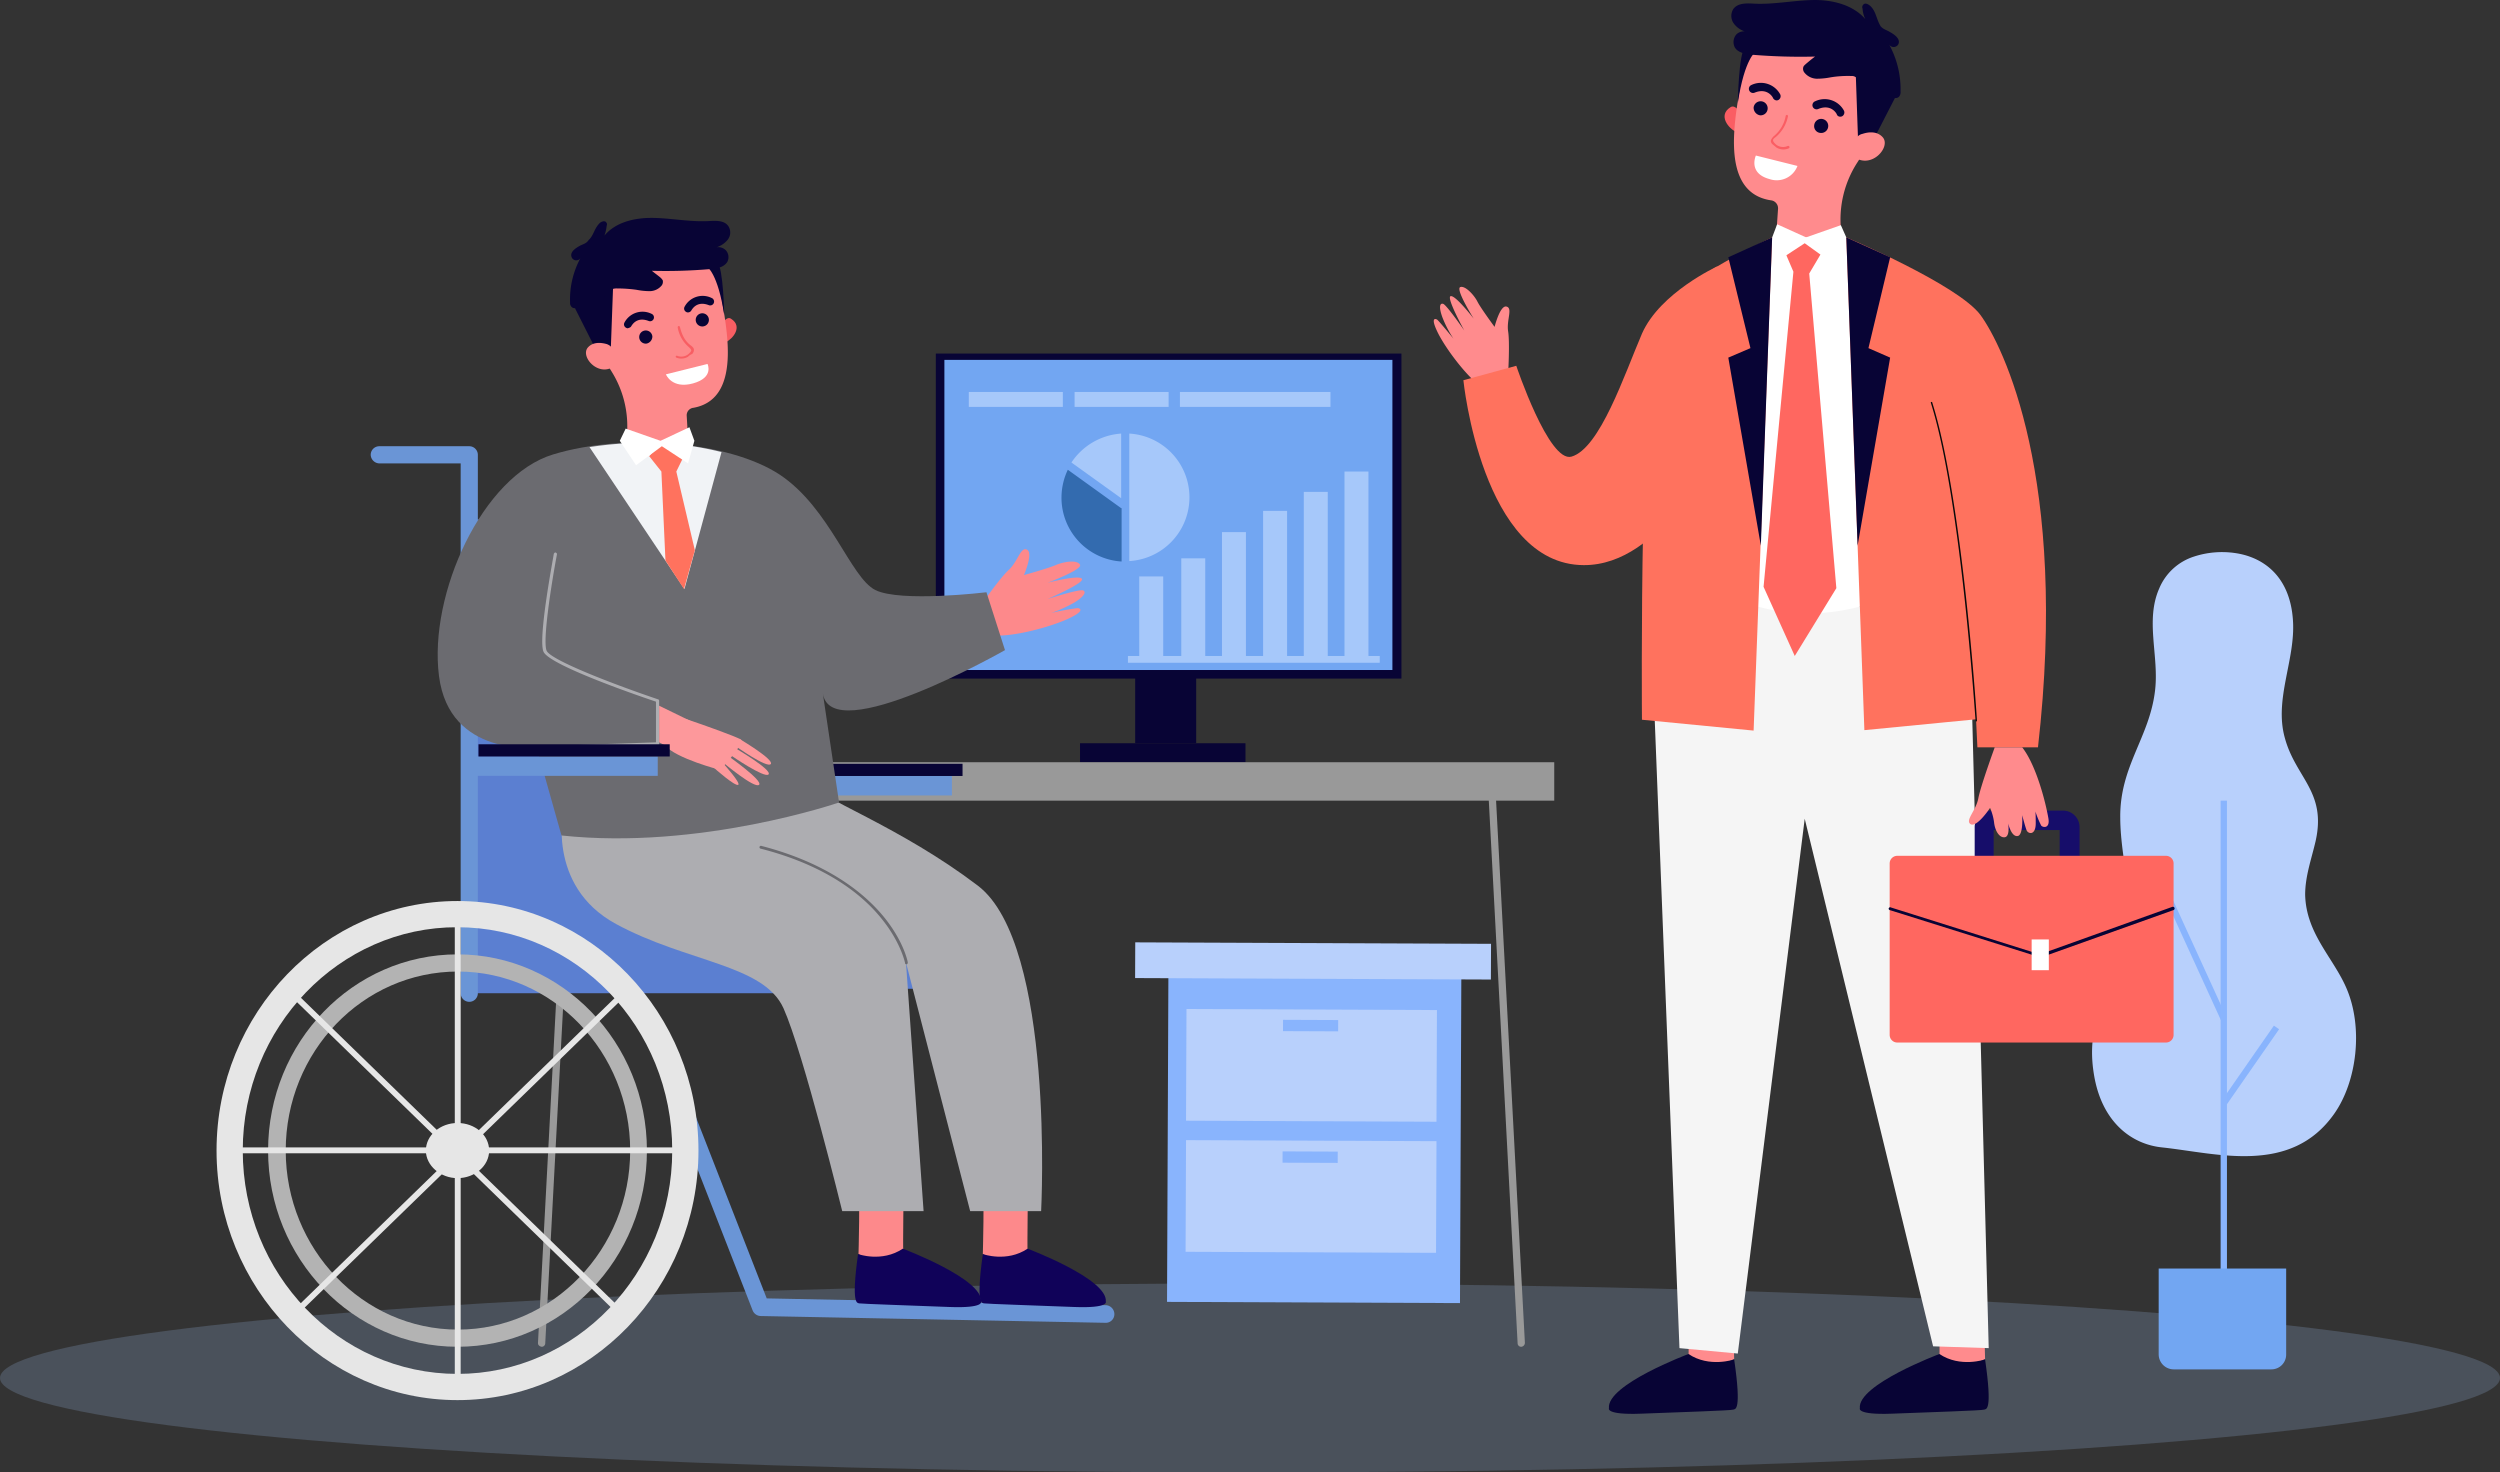 <svg xmlns="http://www.w3.org/2000/svg" width="620" height="365.168" viewBox="0 0 620 365.168"><rect x="0" y="0" width="620" height="365.168" fill="#333333" stroke="none"/><g transform="translate(-19.9 -167.994)"><ellipse cx="310" cy="23.432" rx="310" ry="23.432" transform="translate(19.9 486.297)" fill="#a6c8fa" opacity="0.2"/><g transform="translate(251.98 255.675)"><rect width="115.479" height="80.611" fill="#080435"/><rect width="15.136" height="24.105" transform="translate(49.443 72.539)" fill="#080435"/><rect width="41.034" height="4.709" transform="translate(35.765 96.644)" fill="#080435"/><rect width="111.107" height="76.911" transform="translate(2.13 1.57)" fill="#72a6f2"/></g><g transform="translate(538.728 304.915)"><path d="M519.254,290.546c6.615,1.345,12.557,6.166,13.23,16.481.673,9.754-4.709,19.508-2.018,29.15,2.691,9.978,10.427,13.342,7.624,25.674-1.009,4.373-2.579,8.633-2.579,13.23.224,9.642,6.951,15.584,10.2,23.1,4.26,9.754,2.691,23.208-3.027,31.28-10.763,15.248-29.038,9.754-42.6,8.3-7.848-.785-15.023-6.5-16.929-17.939-2.242-13.342,3.7-19.732,7.4-30.159,3.7-10.2-.9-22.311-.9-33.747-.112-12.781,7.288-19.845,8.633-31.5,1.009-8.521-2.467-17.266,1.009-25.226a13.938,13.938,0,0,1,8.633-7.96A22.416,22.416,0,0,1,519.254,290.546Z" transform="translate(-482.661 -290.118)" fill="#b8d0fc"/><rect width="1.57" height="120.524" transform="translate(31.884 61.643)" fill="#89b4fd"/><rect width="1.57" height="31.841" transform="matrix(0.91, -0.416, 0.416, 0.91, 18.703, 87.09)" fill="#89b4fd"/><rect width="22.759" height="1.57" transform="matrix(0.571, -0.821, 0.821, 0.571, 32.103, 136.12)" fill="#89b4fd"/><path d="M525.317,473.6H501.1a3.733,3.733,0,0,1-3.7-3.7V448.6h31.617v21.3A3.661,3.661,0,0,1,525.317,473.6Z" transform="translate(-480.876 -270.917)" fill="#72a6f2"/></g><g transform="translate(145.245 357.028)"><rect width="260.108" height="9.53" transform="translate(0 0)" fill="#999"/><path d="M357.3,481.142a.866.866,0,0,1-.9-.785L349,341a.884.884,0,0,1,.9-.9.866.866,0,0,1,.9.785l7.4,139.248a.982.982,0,0,1-.9,1.009Z" transform="translate(-105.373 -336.176)" fill="#999"/><path d="M139.8,481.129a.866.866,0,0,0,.9-.785l7.4-139.248a.884.884,0,0,0-.9-.9.866.866,0,0,0-.9.785l-7.4,139.248c0,.448.336.785.9.9Z" transform="translate(-130.828 -336.164)" fill="#999"/></g><g transform="translate(375.475 167.994)"><path d="M393.3,452.618s.224,16.817.112,17.042a11.6,11.6,0,0,0,1.233,2.354l5.269.9,4.821-2.242s-.448-15.584.112-18.051S393.3,452.618,393.3,452.618Z" transform="translate(-330.235 -133.642)" fill="#ff8b8d"/><path d="M406.859,468.845s-6.166,2.13-11.324-1.345c0,0-20.405,7.624-19.732,13.454,0,0-.9,1.682,7.96,1.345s22.535-.785,22.872-1.009C407.083,481.066,408.765,481.963,406.859,468.845Z" transform="translate(-332.358 -131.706)" fill="#080435"/><path d="M448.8,452.618s.224,16.817.112,17.042a11.6,11.6,0,0,0,1.233,2.354l5.269.9,4.821-2.242s-.448-15.584.112-18.051S448.8,452.618,448.8,452.618Z" transform="translate(-323.51 -133.642)" fill="#ff8b8d"/><path d="M462.359,468.845s-6.166,2.13-11.324-1.345c0,0-20.405,7.624-19.732,13.454,0,0-.9,1.682,7.96,1.345s22.535-.785,22.872-1.009C462.583,481.066,464.265,481.963,462.359,468.845Z" transform="translate(-325.633 -131.706)" fill="#080435"/><path d="M464.23,311.09l4.6,176.022-13.79-.448L423.2,355.824,406.6,488.457l-14.463-1.345L385.3,313.444,403.911,293.6Z" transform="translate(-331.204 -152.776)" fill="#f5f5f5"/><g transform="translate(72.114 2.243)"><path d="M405.44,193.287s-1.345-2.354-2.579-1.57c-3.251,2.018-.448,5.382,1.458,6.166Z" transform="translate(-401.37 -167.382)" fill="#fa5d63"/><path d="M405.188,187.491h0a1.422,1.422,0,0,1,.112-.673,18.48,18.48,0,0,1,36.886,1.57,18.859,18.859,0,0,1-2.354,9.081c-2.13,4.148-3.924,7.736-5.83,10.651a25.983,25.983,0,0,0-4.036,16.257l.336,4.485c-11.884,5.045-16.481-1.121-16.481-1.121l.561-8.184a1.984,1.984,0,0,0-1.794-2.13h0C398.685,215.3,404.627,193.769,405.188,187.491Z" transform="translate(-401.118 -169.995)" fill="#ff8b8d"/><path d="M421.2,195.871a1.746,1.746,0,1,1,1.57,1.906A1.685,1.685,0,0,1,421.2,195.871Z" transform="translate(-398.969 -167.051)" fill="#080435"/><path d="M407.8,191.971a1.746,1.746,0,1,1,1.57,1.906A1.929,1.929,0,0,1,407.8,191.971Z" transform="translate(-400.591 -167.524)" fill="#080435"/><path d="M427.636,194.266a1.011,1.011,0,0,0,.561-.112,1.078,1.078,0,0,0,.448-1.345,5.454,5.454,0,0,0-7.175-2.354,1.031,1.031,0,1,0,.785,1.906c3.251-1.345,4.6,1.233,4.6,1.345A.843.843,0,0,0,427.636,194.266Z" transform="translate(-399.014 -167.577)" fill="#080435"/><path d="M413.536,190.666a1.011,1.011,0,0,0,.561-.112,1.078,1.078,0,0,0,.448-1.345,5.454,5.454,0,0,0-7.175-2.354,1.031,1.031,0,0,0,.785,1.906c3.251-1.345,4.6,1.233,4.6,1.345A1.109,1.109,0,0,0,413.536,190.666Z" transform="translate(-400.722 -168.013)" fill="#080435"/><path d="M440.378,189.769l-6.166,12-3.251-1.009L430.4,184.5Z" transform="translate(-397.853 -168.237)" fill="#080435"/><path d="M430.615,198.761a2.318,2.318,0,0,1,1.57-1.121c1.345-.448,3.588-.785,5.045.9,2.018,2.467-3.027,8.072-7.288,4.709C429.942,203.245,428.709,201.788,430.615,198.761Z" transform="translate(-397.956 -166.69)" fill="#ff8b8d"/><path d="M412.945,201.472a3.353,3.353,0,0,0,3.139.224c.112-.112.224-.224.112-.448-.112-.112-.224-.224-.448-.112a2.738,2.738,0,0,1-3.251-.785.969.969,0,0,1-.336-.673c0-.224.224-.448.673-.785a8.957,8.957,0,0,0,3.027-5.157c0-.112-.112-.336-.224-.336s-.336.112-.336.224a8.407,8.407,0,0,1-2.8,4.933,2.874,2.874,0,0,0-.9,1.233,1.187,1.187,0,0,0,.561,1.009C412.385,201.024,412.721,201.248,412.945,201.472Z" transform="translate(-400.131 -167.159)" fill="#fa5d63"/><path d="M408.785,179.549s-2.8,1.57-4.485,12.781c0,0,.224-12.557,1.794-13.79C407.551,177.307,408.785,179.549,408.785,179.549Z" transform="translate(-401.015 -169.004)" fill="#080435"/></g><path d="M431.062,220.5H412.675L405.5,251.444v59.309s16.929,8.184,39.24-2.467l-6.5-69.4Z" transform="translate(-328.757 -161.632)" fill="#fff"/><path d="M428.3,220.5s27.8,11.772,33.3,19.284,21.863,40.362,14.239,107.183H460.814l-.336-6.951-27.693,2.691Z" transform="translate(-325.994 -161.632)" fill="#ff725e"/><path d="M415.394,220.5s-22.087,10.315-27.58,17.939c-5.494,7.512-4.709,101.689-4.709,101.689l27.693,2.691Z" transform="translate(-331.475 -161.632)" fill="#ff725e"/><path d="M458.212,336.166h0a.241.241,0,0,0,.224-.224c0-.561-3.588-55.273-11.1-78.929,0-.112-.112-.112-.224-.112s-.112.112-.112.224c7.512,23.656,10.987,78.257,11.1,78.817C458.1,336.054,458.1,336.166,458.212,336.166Z" transform="translate(-323.728 -157.222)" fill="#0a0a0a"/><path d="M424.575,223.9l-3.251,5.494,6.727,78.033-10.315,16.817L410,307.093l7.4-78.145-2.354-5.494,6.391-2.354Z" transform="translate(-328.211 -161.56)" fill="#ff6760"/><path d="M430.287,220.851l-1.345-3.027-8.633,3.027-7.175-3.251-1.233,3.251,1.57,5.718,6.5-4.26,6.391,4.6Z" transform="translate(-327.981 -161.984)" fill="#fff"/><g transform="translate(112.801 201.03)"><path d="M482.487,360.642h-4.709v-8.521H461.409v8.521H456.7V351.56a4.126,4.126,0,0,1,3.924-4.26h18.163a4.126,4.126,0,0,1,3.924,4.26v9.081Z" transform="translate(-435.354 -347.3)" fill="#160d6a"/><path d="M506.4,357.3h-66.6a1.89,1.89,0,0,0-1.906,1.906V401.7a1.89,1.89,0,0,0,1.906,1.906h66.6a1.89,1.89,0,0,0,1.906-1.906V359.206A1.89,1.89,0,0,0,506.4,357.3Z" transform="translate(-437.632 -346.088)" fill="#ff6760"/><path d="M475.151,381.05h-.112l-37.11-11.66c-.224-.112-.336-.336-.224-.448.112-.224.336-.336.448-.224l37,11.66L508,368.6a.427.427,0,0,1,.336.785l-32.962,11.772A.347.347,0,0,0,475.151,381.05Z" transform="translate(-437.661 -344.724)" fill="#080435"/><rect width="4.26" height="7.624" transform="translate(35.473 31.953)" fill="#fff"/></g><path d="M461.787,333.412s-3.476,9.53-4.036,12.557-3.363,5.494-1.906,6.391c1.57.9,4.821-4.036,4.821-4.036a13.261,13.261,0,0,1,1.009,3.7c.224,1.906,1.233,3.7,2.579,3.588,1.457-.112.9-3.476.9-3.476s.785,3.588,2.467,3.139c1.345-.448,1.009-5.157,1.009-5.157s.785,3.027,1.121,3.812c.448.9,2.242,1.233,2.242-1.794,0-3.139-.112-3.027-.112-3.027a24.051,24.051,0,0,0,1.458,3.588c.448.561,2.242.785,1.794-1.794-.785-4.485-3.139-13.342-6.5-17.6h-6.839Z" transform="translate(-322.707 -147.966)" fill="#ff8b8d"/><path d="M437.436,169.57c-.561-.561-1.457-1.009-1.906-.336a.846.846,0,0,0-.112.9,6.759,6.759,0,0,0,.673,2.579c-3.139-3.588-8.3-4.821-13.118-4.709s-9.53,1.121-14.351.9c-1.906-.112-4.148-.224-5.269,1.345a3.205,3.205,0,0,0,.224,3.7,5.514,5.514,0,0,0,3.363,2.018,2.575,2.575,0,0,0-2.915.673,2.927,2.927,0,0,0-.336,3.027c.785,1.458,2.691,1.682,4.372,1.906a144.7,144.7,0,0,0,15.584.448c-.785.561-1.57,1.233-2.242,1.794-.224.224-.561.448-.673.785a1.483,1.483,0,0,0,.224,1.345,4.053,4.053,0,0,0,3.027,1.57,17.406,17.406,0,0,0,3.476-.336,26.592,26.592,0,0,1,5.157-.336,1.666,1.666,0,0,1,1.009.224c.448.224.673.673,1.009,1.009,1.794,2.242,4.709,3.139,7.512,4.036.9.224,2.018.448,2.467-.336a1.666,1.666,0,0,0,.224-1.009,23.075,23.075,0,0,0-2.915-11.884,1.329,1.329,0,0,0,2.354.112c.673-1.345-1.009-2.467-2.018-3.027-.9-.561-1.682-.673-2.354-1.458C438.781,172.6,438.781,170.916,437.436,169.57Z" transform="translate(-329.076 -167.994)" fill="#080435"/><path d="M355.493,253.032s.448-7.736,0-10.539,1.233-5.83-.448-6.166c-1.57-.336-2.915,5.045-2.915,5.045s-3.476-4.709-4.26-6.279-3.027-4.036-4.26-3.588c-1.233.561,3.363,7.848,3.363,7.848s-4.485-5.83-5.718-5.606,3.363,8.521,3.363,8.521-4.485-6.5-5.269-6.615c-.785-.224-1.121.785-.112,3.476a27.95,27.95,0,0,0,2.691,5.157s-3.476-4.26-4.036-4.709c-.561-.336-1.682-.448.224,3.363s7.4,11.324,11.66,14.014Z" transform="translate(-337.05 -160.305)" fill="#ff8b8d"/><path d="M406.609,226.9s-14.239,6.5-18.723,16.705c-4.373,10.2-10.427,28.477-17.49,30.5-5.606,1.57-13.678-22.535-13.678-22.535L343.6,255.153s4.6,45.743,29.823,45.855c19.62.112,31.953-28.029,31.953-28.029Z" transform="translate(-336.256 -160.857)" fill="#ff725e"/><path d="M439.175,225.433l-5.382,22.535,5.382,2.354-8.072,46.64L428.3,220.5Z" transform="translate(-325.994 -161.632)" fill="#080435"/><path d="M402.2,225.433l5.494,22.535-5.494,2.354,8.072,46.64,2.8-76.463Z" transform="translate(-329.156 -161.632)" fill="#080435"/><path d="M418.655,204.979,408.34,202.4s-2.018,4.372,3.363,5.83A5.505,5.505,0,0,0,418.655,204.979Z" transform="translate(-328.457 -163.825)" fill="#fff"/></g><g transform="translate(301.406 401.696)"><g transform="translate(0 0)"><rect width="72.651" height="82.966" transform="translate(8.264 6.199) rotate(0.238)" fill="#89b4fd"/><rect width="88.235" height="8.857" transform="translate(0.037 0) rotate(0.238)" fill="#b8d0fc"/><rect width="62.112" height="27.693" transform="translate(12.744 16.536) rotate(0.238)" fill="#b8d0fc"/><rect width="62.112" height="27.693" transform="translate(12.633 49.05) rotate(0.238)" fill="#b8d0fc"/><rect width="13.678" height="2.803" transform="translate(36.688 19.214) rotate(0.238)" fill="#89b4fd"/><rect width="13.678" height="2.803" transform="translate(36.575 51.84) rotate(0.237)" fill="#89b4fd"/></g></g><path d="M236.8,303.517s4.709-6.839,7.063-8.969c2.242-2.13,2.915-5.83,4.485-4.933,1.57.785-.785,6.279-.785,6.279s6.054-1.682,7.848-2.467,5.269-1.457,6.054-.112c.673,1.233-8.072,4.485-8.072,4.485s7.736-2.018,8.521-1.009c.9,1.009-8.521,5.045-8.521,5.045s8.072-2.579,8.857-2.13c.785.336.336,1.457-2.242,3.027a34.931,34.931,0,0,1-5.718,2.579,59.029,59.029,0,0,1,6.615-1.233c.785.112,1.682.785-2.467,2.691s-13.9,4.709-19.284,4.036Z" transform="translate(26.279 14.719)" fill="#fd898b"/><rect width="46.64" height="4.821" transform="translate(255.978 365.266) rotate(180)" fill="#6a95d6"/><rect width="47.425" height="3.027" transform="translate(258.611 360.438) rotate(180)" fill="#080435"/><rect width="86.778" height="117.497" transform="translate(223.163 414.313) rotate(180)" fill="#5b7fd1"/><rect width="111.219" height="16.929" transform="translate(247.587 413.211) rotate(180)" fill="#5b7fd1"/><path d="M126.341,404.49a2.129,2.129,0,0,0,2.13-2.13V268.83a2.129,2.129,0,0,0-2.13-2.13H104.03a2.129,2.129,0,0,0-2.13,2.13,2.205,2.205,0,0,0,2.13,2.13h20.181V402.248A2.156,2.156,0,0,0,126.341,404.49Z" transform="translate(9.935 11.959)" fill="#6a95d6"/><path d="M277.105,469.255a2.129,2.129,0,0,0,2.13-2.13,2.226,2.226,0,0,0-2.13-2.242L193.018,463.2,164.653,390.55a2.165,2.165,0,1,0-4.036,1.57l28.926,74.109a2.215,2.215,0,0,0,2.018,1.345l85.544,1.682Z" transform="translate(17.03 26.796)" fill="#6a95d6"/><path d="M221.026,429.713s-.224,16.481-.112,16.705-1.233,2.242-1.233,2.242l-5.157.9-4.709-2.13s.448-15.36-.112-17.714S221.026,429.713,221.026,429.713Z" transform="translate(22.994 31.582)" fill="#fd898b"/><path d="M209.788,445.545s5.942,2.13,11.1-1.345c0,0,19.957,7.512,19.4,13.118,0,0,.9,1.682-7.848,1.345-8.633-.336-22.087-.785-22.423-.9C209.676,457.542,207.994,458.439,209.788,445.545Z" transform="translate(22.908 33.464)" fill="#100259"/><path d="M248.525,429.713s-.224,16.481-.112,16.705-1.233,2.242-1.233,2.242l-5.157.9-4.709-2.13s.448-15.36-.112-17.714C236.753,427.359,248.525,429.713,248.525,429.713Z" transform="translate(26.326 31.582)" fill="#fd898b"/><path d="M237.388,445.545s5.942,2.13,11.1-1.345c0,0,19.957,7.512,19.4,13.118,0,0,.9,1.682-7.848,1.345-8.633-.336-22.087-.785-22.423-.9C237.276,457.542,235.594,458.439,237.388,445.545Z" transform="translate(26.252 33.464)" fill="#100259"/><path d="M67.8,429.188c0-34.083,26.8-61.888,59.758-61.888s59.758,27.8,59.758,61.888-26.8,61.888-59.758,61.888C94.708,491.076,67.8,463.271,67.8,429.188Zm6.5,0c0,30.608,23.881,55.385,53.255,55.385s53.255-24.89,53.255-55.385c0-30.608-23.881-55.385-53.255-55.385C98.3,373.691,74.3,398.58,74.3,429.188Z" transform="translate(5.803 24.147)" fill="#e6e6e6"/><path d="M79.2,427.758c0-26.908,21.078-48.658,46.976-48.658s46.976,21.863,46.976,48.658c0,26.908-21.078,48.658-46.976,48.658S79.2,454.554,79.2,427.758Zm4.373,0c0,24.441,19.172,44.4,42.716,44.4S169,452.2,169,427.758s-19.172-44.4-42.716-44.4S83.573,403.2,83.573,427.758Z" transform="translate(7.185 25.577)" fill="#b3b3b3"/><path d="M114.1,423.239c0-3.812,3.588-6.839,7.848-6.839,4.373,0,7.848,3.027,7.848,6.839s-3.588,6.839-7.848,6.839S114.1,426.939,114.1,423.239Z" transform="translate(11.413 30.096)" fill="#e6e6e6"/><rect width="113.013" height="1.458" transform="translate(76.855 452.55)" fill="#e6e6e6"/><rect width="1.458" height="117.049" transform="translate(132.688 394.587)" fill="#e6e6e6"/><rect width="115.031" height="1.458" transform="matrix(0.717, -0.697, 0.697, 0.717, 92.19, 493.425)" fill="#e6e6e6"/><rect width="1.458" height="115.031" transform="matrix(0.697, -0.717, 0.717, 0.697, 91.188, 414.229)" fill="#e6e6e6"/><path d="M144.658,347.336s-4.6,19.508,13.005,29.038,36.55,9.978,41.483,20.854c4.933,10.987,14.575,50.34,14.575,50.34H233.9L229.53,385.9l15.92,61.664h17.6s3.476-66.148-15.7-80.723S208,345.094,203.519,340.5C199.707,336.461,144.658,347.336,144.658,347.336Z" transform="translate(15.05 20.791)" fill="#adadb1"/><path d="M224.338,384.474h0c.224,0,.336-.224.336-.448s-1.009-5.269-5.942-11.324c-4.6-5.606-13.566-13.23-30.383-17.6a.355.355,0,0,0-.224.673c16.705,4.26,25.562,11.772,30.047,17.378,4.821,5.942,5.83,10.987,5.83,10.987A.3.3,0,0,0,224.338,384.474Z" transform="translate(20.354 22.669)" fill="#6b6b70"/><path d="M216.257,355.149s-34.532,11.884-68.839,8.184l-6.166-21.863s-21.638,2.579-24.217-17.714S127.8,274.089,145.4,268.819c17.714-5.382,43.613-3.251,56.17,5.045,12.445,8.3,17.49,25.45,23.656,28.59,6.278,3.139,27.58.561,27.58.561l4.6,14.351s-43.277,24.665-45.183,10.651Z" transform="translate(11.73 11.858)" fill="#6b6b70"/><rect width="46.64" height="4.821" transform="translate(183.019 360.405) rotate(180)" fill="#6a95d6"/><g transform="translate(161.269 222.032)"><g transform="translate(1.243 2.147)"><path d="M179.5,239.976s1.233-2.242,2.354-1.458c3.027,1.906.448,5.045-1.345,5.83Z" transform="translate(-143.174 -215.655)" fill="#f85e63"/><path d="M183.168,234.58h0a1.422,1.422,0,0,0-.112-.673,17.417,17.417,0,1,0-32.514,10.2,107.971,107.971,0,0,0,5.494,9.978,25.588,25.588,0,0,1,3.812,15.36l-.336,4.26c11.212,4.709,15.584-1.009,15.584-1.009l-.448-7.624a1.871,1.871,0,0,1,1.682-2.018h0C189.334,260.7,183.729,240.522,183.168,234.58Z" transform="translate(-146.955 -218.108)" fill="#fd898b"/><path d="M164.553,242.559a1.634,1.634,0,1,0-1.458,1.794A1.8,1.8,0,0,0,164.553,242.559Z" transform="translate(-145.381 -215.323)" fill="#080435"/><path d="M177.053,238.759a1.634,1.634,0,1,0-1.458,1.794A1.633,1.633,0,0,0,177.053,238.759Z" transform="translate(-143.866 -215.784)" fill="#080435"/><path d="M158.906,241.039a.674.674,0,0,1-.448-.112.943.943,0,0,1-.448-1.233,5.062,5.062,0,0,1,6.727-2.242.958.958,0,0,1-.673,1.794c-3.139-1.233-4.26,1.233-4.373,1.345C159.579,240.815,159.243,240.927,158.906,241.039Z" transform="translate(-145.789 -215.821)" fill="#080435"/><path d="M172.206,237.539a.674.674,0,0,1-.448-.112.943.943,0,0,1-.448-1.233,5.062,5.062,0,0,1,6.727-2.242.958.958,0,0,1-.673,1.794c-3.139-1.233-4.26,1.233-4.373,1.345A.944.944,0,0,1,172.206,237.539Z" transform="translate(-144.178 -216.245)" fill="#080435"/><path d="M147.1,236.733l5.718,11.324,3.139-.9.561-15.36Z" transform="translate(-147.1 -216.449)" fill="#080435"/><path d="M156.113,245.252a2.87,2.87,0,0,0-1.457-1.121c-1.233-.336-3.363-.673-4.709.9-1.906,2.354,2.915,7.624,6.839,4.373C156.786,249.4,157.907,248.055,156.113,245.252Z" transform="translate(-146.807 -214.989)" fill="#fd898b"/><path d="M172.432,247.724a3.283,3.283,0,0,1-2.915.224c-.112-.112-.224-.224-.112-.336s.224-.224.336-.112a2.769,2.769,0,0,0,3.139-.785,1.025,1.025,0,0,0,.336-.561c0-.224-.224-.448-.561-.785a8.193,8.193,0,0,1-2.8-4.933c0-.112.112-.336.224-.336s.336.112.336.224c.673,2.8,1.794,3.924,2.691,4.6.448.336.785.673.785,1.121a1.563,1.563,0,0,1-.448,1.009A2.586,2.586,0,0,0,172.432,247.724Z" transform="translate(-144.403 -215.443)" fill="#f85e63"/><path d="M176.3,227.144s2.691,1.57,4.26,12c0,0-.224-11.772-1.682-13.005C177.533,225.014,176.3,227.144,176.3,227.144Z" transform="translate(-143.562 -217.174)" fill="#080435"/></g><path d="M153.176,217.658c.448-.561,1.458-.9,1.794-.336a.691.691,0,0,1,.112.785,9.793,9.793,0,0,1-.561,2.467c2.915-3.476,7.848-4.485,12.333-4.373s8.969,1.009,13.454.785c1.794-.112,3.924-.224,4.933,1.233a2.874,2.874,0,0,1-.224,3.476,5.717,5.717,0,0,1-3.139,1.906,2.638,2.638,0,0,1,2.8.673,2.569,2.569,0,0,1,.336,2.8c-.785,1.345-2.579,1.682-4.036,1.794a129.336,129.336,0,0,1-14.687.448c.673.561,1.458,1.121,2.13,1.682a2.972,2.972,0,0,1,.561.673,1.557,1.557,0,0,1-.224,1.233,3.891,3.891,0,0,1-2.915,1.458,17.113,17.113,0,0,1-3.363-.336,34.843,34.843,0,0,0-4.821-.336,3.1,3.1,0,0,0-1.009.112,3.869,3.869,0,0,0-1.009.9c-1.682,2.13-4.485,2.915-7.063,3.7-.785.224-1.906.448-2.354-.336a1.348,1.348,0,0,1-.224-.9,21.562,21.562,0,0,1,2.691-11.212,1.238,1.238,0,0,1-2.242.112c-.673-1.345.9-2.354,1.906-2.915.785-.448,1.682-.561,2.242-1.458C151.831,220.573,151.943,219,153.176,217.658Z" transform="translate(-145.992 -216.193)" fill="#080435"/><path d="M167.2,251.079l10.315-2.579s1.682,3.363-3.588,4.821S167.2,251.079,167.2,251.079Z" transform="translate(-143.422 -212.278)" fill="#fff"/></g><path d="M138.648,338.97h0l30.047-1.009a.3.3,0,0,0,.336-.336V326.974c0-.112-.112-.336-.224-.336-10.651-3.588-26.8-9.754-27.693-12.108-1.009-2.579,1.233-16.705,2.579-23.881,0-.224-.112-.336-.336-.448-.224,0-.336.112-.448.336-.112.9-3.924,20.741-2.579,24.217,1.233,3.363,24.217,11.212,27.917,12.445v10.09L138.536,338.3a.358.358,0,0,0-.336.336C138.312,338.858,138.424,338.97,138.648,338.97Z" transform="translate(14.333 14.806)" fill="#adadb1"/><g transform="translate(183.365 343.013)"><g transform="translate(0.784 3.251)"><path d="M172.118,327l1.009.336c3.027,1.009,11.884,4.148,12.781,4.821,1.121.785-5.157,7.512-5.157,7.512s-10.987-2.8-13.79-6.166C164.27,330.027,172.118,327,172.118,327Z" transform="translate(-166.399 -327)" fill="#fd989b"/><path d="M177.9,338.009s5.157,4.6,5.942,4.148c.673-.448-3.588-5.157-3.588-5.157Z" transform="translate(-165.005 -325.788)" fill="#fd989b"/><path d="M179.9,336.894s7.736,6.5,8.857,5.494-7.848-7.288-7.848-7.288Z" transform="translate(-164.763 -326.019)" fill="#fd989b"/><path d="M181.6,335.306s8.3,5.718,9.306,4.709c1.009-1.121-8.409-6.615-8.409-6.615Z" transform="translate(-164.557 -326.225)" fill="#fd989b"/><path d="M182.7,333.306s7.736,5.494,8.633,4.373-7.848-6.279-7.848-6.279Z" transform="translate(-164.424 -326.467)" fill="#fd989b"/></g><path d="M174.221,328.248,165.7,324.1v9.081l3.476,1.794Z" transform="translate(-165.7 -324.1)" fill="#fd989b"/></g><rect width="47.425" height="3.027" transform="translate(185.991 355.601) rotate(180)" fill="#080435"/><path d="M150.3,267.018l23.544,35.2,9.193-33.971a78.458,78.458,0,0,0-15.023-2.242A92.182,92.182,0,0,0,150.3,267.018Z" transform="translate(15.799 11.865)" fill="#f1f3f6"/><path d="M166.527,273.063l1.009,22.087,4.6,7.063,2.691-9.642-4.6-19.508,2.691-5.494L166.3,266l-2.8,3.251Z" transform="translate(17.398 11.874)" fill="#ff725e"/><path d="M157,265.863l1.458-3.027,8.633,3.027,7.175-3.363,1.233,3.363-1.57,5.606-6.5-4.26-6.391,4.709Z" transform="translate(16.611 11.45)" fill="#fff"/><g transform="translate(299.629 284.937)"><rect width="62.448" height="1.682" transform="translate(0 45.743)" fill="#a6c8fa"/><g transform="translate(2.803 0)"><rect width="5.942" height="20.966" transform="translate(0 26.011)" fill="#a6c8fa"/><rect width="5.942" height="25.562" transform="translate(10.427 21.526)" fill="#a6c8fa"/><rect width="5.942" height="32.065" transform="translate(20.517 15.024)" fill="#a6c8fa"/><rect width="5.942" height="37.335" transform="translate(30.72 9.754)" fill="#a6c8fa"/><rect width="5.942" height="42.043" transform="translate(40.81 5.045)" fill="#a6c8fa"/><rect width="5.942" height="46.976" transform="translate(50.901)" fill="#a6c8fa"/></g></g><rect width="23.32" height="3.7" transform="translate(260.164 265.205)" fill="#a6c8fa"/><rect width="23.32" height="3.7" transform="translate(286.399 265.205)" fill="#a6c8fa"/><rect width="37.335" height="3.7" transform="translate(312.522 265.205)" fill="#a6c8fa"/><g transform="translate(283.148 275.52)"><path d="M269.233,279.933V263.9a16.119,16.119,0,0,0-12.333,7.175Z" transform="translate(-254.433 -263.9)" fill="#a6c8fa"/><path d="M269.5,281.43l-13.23-9.53a16.192,16.192,0,0,0-1.57,6.951,15.847,15.847,0,0,0,14.911,15.808V281.43Z" transform="translate(-254.7 -262.931)" fill="#336baf"/><path d="M269.7,263.9v31.617a15.835,15.835,0,0,0,0-31.617Z" transform="translate(-252.883 -263.9)" fill="#a6c8fa"/></g></g></svg>